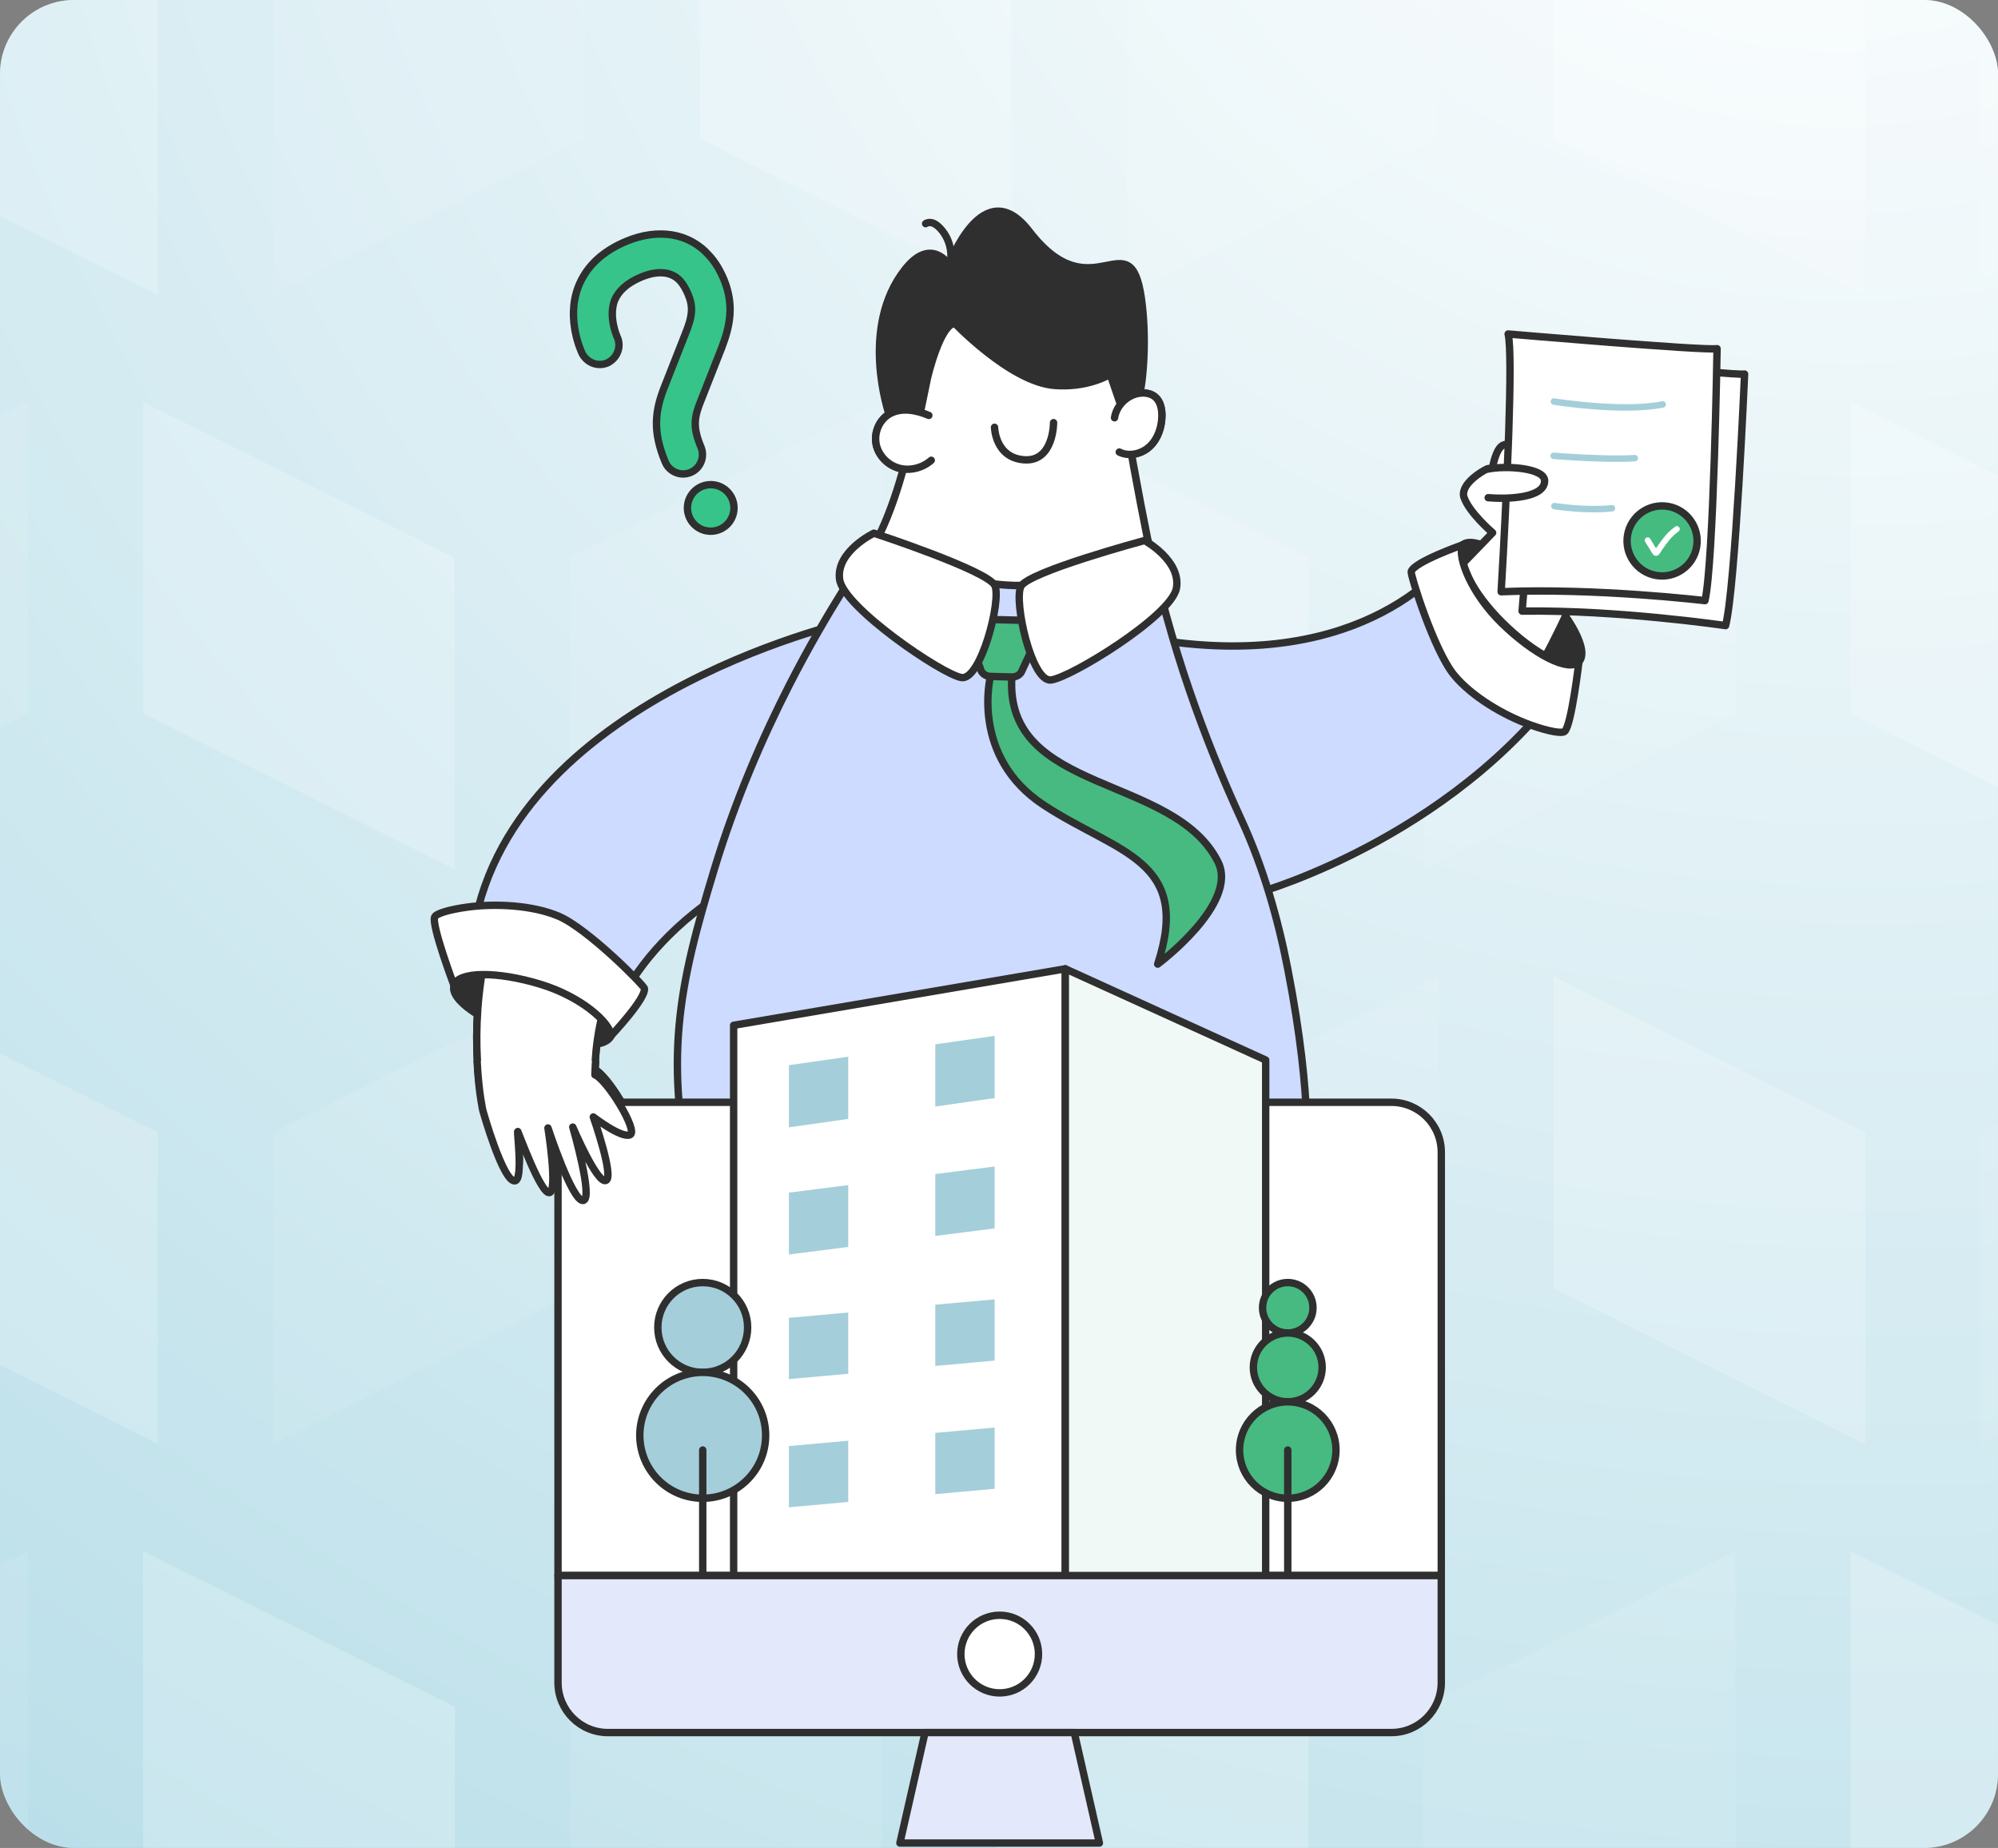 <svg width="1622" height="1500" viewBox="0 0 1622 1500" fill="none" xmlns="http://www.w3.org/2000/svg">
<rect x="0" y="0" width="1622" height="1500" fill="#808080" stroke="none"/>
<g clip-path="url(#clip0_1281_8311)">
<rect width="1622" height="1500" rx="60" fill="#B0DAE6"/>
<rect width="1622" height="1500" rx="60" fill="url(#paint0_radial_1281_8311)"/>
<g opacity="0.2" clip-path="url(#clip1_1281_8311)">
<path d="M-124.828 112.723V-140.255L128.188 -13.785V239.23L-124.828 112.723Z" fill="white"/>
<path d="M568.199 112.723V-140.255L821.215 -13.785V239.23L568.199 112.723Z" fill="white"/>
<path d="M1261.19 112.723V-140.255L1514.21 -13.785V239.23L1261.19 112.723Z" fill="white"/>
<path d="M-124.828 1045.63V792.649L128.188 919.119V1172.13L-124.828 1045.63Z" fill="white"/>
<path d="M568.199 1045.63V792.649L821.215 919.119V1172.13L568.199 1045.63Z" fill="white"/>
<path d="M1261.19 1045.63V792.649L1514.21 919.119V1172.13L1261.19 1045.63Z" fill="white"/>
<path d="M116.27 579.175V326.197L369.285 452.667V705.683L116.27 579.175Z" fill="white"/>
<path d="M809.297 579.175V326.197L1062.31 452.667V705.683L809.297 579.175Z" fill="white"/>
<path d="M1502.29 579.175V326.197L1755.3 452.667V705.683L1502.29 579.175Z" fill="white"/>
<path d="M116.27 1512.08V1259.1L369.285 1385.57V1638.59L116.27 1512.08Z" fill="white"/>
<path d="M809.297 1512.08V1259.1L1062.31 1385.57V1638.59L809.297 1512.08Z" fill="white"/>
<path d="M1502.29 1512.08V1259.1L1755.3 1385.57V1638.59L1502.29 1512.08Z" fill="white"/>
<path d="M221.668 -13.747V239.231L474.684 112.761V-140.255L221.668 -13.747Z" fill="white" fill-opacity="0.4"/>
<path d="M914.691 -13.747V239.231L1167.71 112.761V-140.255L914.691 -13.747Z" fill="white" fill-opacity="0.4"/>
<path d="M1607.72 -13.747V239.231L1860.74 112.761V-140.255L1607.72 -13.747Z" fill="white" fill-opacity="0.4"/>
<path d="M221.668 919.158V1172.14L474.684 1045.67V792.65L221.668 919.158Z" fill="white" fill-opacity="0.4"/>
<path d="M914.691 919.158V1172.14L1167.71 1045.67V792.65L914.691 919.158Z" fill="white" fill-opacity="0.4"/>
<path d="M1607.72 919.158V1172.14L1860.74 1045.67V792.65L1607.72 919.158Z" fill="white" fill-opacity="0.4"/>
<path d="M-230.23 452.706V705.683L22.785 579.214V326.198L-230.23 452.706Z" fill="white" fill-opacity="0.4"/>
<path d="M462.766 452.706V705.683L715.781 579.214V326.198L462.766 452.706Z" fill="white" fill-opacity="0.4"/>
<path d="M1155.79 452.706V705.683L1408.8 579.214V326.198L1155.79 452.706Z" fill="white" fill-opacity="0.4"/>
<path d="M-230.23 1385.61V1638.59L22.785 1512.12V1259.1L-230.23 1385.61Z" fill="white" fill-opacity="0.4"/>
<path d="M462.766 1385.61V1638.59L715.781 1512.12V1259.1L462.766 1385.61Z" fill="white" fill-opacity="0.4"/>
<path d="M1155.79 1385.61V1638.59L1408.8 1512.12V1259.1L1155.79 1385.61Z" fill="white" fill-opacity="0.4"/>
</g>
<path d="M438.852 799.743C403.602 788.662 372.15 788.78 368.628 800.001C365.105 811.222 390.826 829.292 426.089 840.362C461.353 851.432 492.792 851.324 496.315 840.103L496.318 840.054C496.335 839.834 496.396 838.84 496.598 837.13C495.441 825.881 471.154 809.877 438.852 799.743Z" fill="#2F2F2F" stroke="#2F2F2F" stroke-width="6" stroke-linecap="round" stroke-linejoin="round"/>
<path d="M695.958 667.694C659.095 639.907 617.713 604.61 578.371 562.172C339.103 666.649 391.996 897.527 391.996 897.527C391.996 897.527 408.362 955.806 418.063 954.496C425.002 953.547 419.22 912.195 420.389 914.531C421.559 916.867 439.105 965.277 446.033 964.053C452.969 962.827 444.838 911.571 444.838 911.571C444.838 911.571 464.32 970.8 473.256 970.448C482.184 970.1 464.986 910.851 464.986 910.851C464.986 910.851 484.703 957.242 491.943 954.174C498.722 951.298 481.655 902.64 481.655 902.64C481.655 902.64 504.195 920.074 511.42 917.154C518.663 914.27 492.407 871.845 482.966 868.439C487.271 691.925 695.828 667.716 695.828 667.716L695.958 667.694Z" fill="white" stroke="#2F2F2F" stroke-width="6" stroke-linecap="round" stroke-linejoin="round"/>
<path d="M695.958 667.694C659.095 639.907 617.713 604.61 578.371 562.172C339.103 666.649 391.996 897.527 391.996 897.527C391.996 897.527 408.362 955.806 418.063 954.496C425.002 953.547 419.22 912.195 420.389 914.531C421.559 916.867 439.105 965.277 446.033 964.053C452.969 962.827 444.838 911.571 444.838 911.571C444.838 911.571 464.32 970.8 473.256 970.448C482.184 970.1 464.986 910.851 464.986 910.851C464.986 910.851 484.703 957.242 491.943 954.174C498.722 951.298 481.655 902.64 481.655 902.64C481.655 902.64 504.195 920.074 511.42 917.154C518.663 914.27 492.407 871.845 482.966 868.439C487.271 691.925 695.828 667.716 695.828 667.716L695.958 667.694Z" fill="white" stroke="#2F2F2F" stroke-width="6" stroke-linecap="round" stroke-linejoin="round"/>
<path d="M699.721 675.056L689.358 504.433C689.358 504.433 398.914 569.834 382.287 772.369C386.419 761.359 404.496 780.641 439.085 793.639C470.782 805.53 494.348 824.832 494.887 836.128C498.243 817.272 536.107 719.921 699.721 675.056Z" fill="#CCDBFF" stroke="#2F2F2F" stroke-width="6" stroke-linecap="round" stroke-linejoin="round"/>
<path d="M453.639 743.732C432.598 734.724 402.457 733.207 379.834 736.235C364.777 738.248 353.807 741.576 352.819 744.429C350.352 751.606 368.517 799.779 368.517 799.779C371.943 788.528 403.393 788.138 438.737 798.914C471.125 808.769 494.927 829.322 496.182 840.561C496.182 840.561 524.579 810.444 523.118 802.344C522.64 799.689 477.16 753.803 453.639 743.732Z" fill="white" stroke="#2F2F2F" stroke-width="6" stroke-linecap="round" stroke-linejoin="round"/>
<path d="M1219.29 504.957C1245.51 531 1273.49 545.351 1281.78 537.005C1290.07 528.659 1275.53 500.788 1249.3 474.749C1223.07 448.71 1195.1 434.355 1186.81 442.701L1186.79 442.743C1186.67 442.932 1186.16 443.785 1185.19 445.211C1181.05 455.734 1195.26 481.111 1219.29 504.957Z" fill="#2F2F2F" stroke="#2F2F2F" stroke-width="6" stroke-linecap="round" stroke-linejoin="round"/>
<path d="M1220.72 361.156C1227.18 359.07 1232.39 363.283 1232.71 364.555C1233.09 363.216 1236.69 353.637 1243.78 354.754C1250.02 355.742 1255.07 356.476 1253.78 366.428C1253.78 366.428 1258.54 357.694 1263.78 358.667C1269.02 359.632 1272.64 364.311 1272.64 364.311C1272.64 364.311 1277.22 361.513 1281.97 362.812C1286.71 364.12 1293.3 383.182 1293.3 383.182C1293.3 383.182 1295.99 398.005 1296.36 421.241C1293.49 470.253 1231.15 582.929 1205.45 606.54C1179.77 630.144 978.043 688.927 978.043 688.927L957.437 568.214C957.437 568.214 1110.68 534.119 1124.49 521.458C1138.29 508.796 1211.72 432.429 1211.72 432.429C1211.72 432.429 1192.2 415.808 1188.29 403.067C1185.93 392.583 1203.43 382.291 1207.23 380.616C1207.95 380.308 1209.51 380.153 1211.57 380.184C1211.57 380.184 1214.19 363.257 1220.72 361.156Z" fill="white" stroke="#2F2F2F" stroke-width="6" stroke-linecap="round" stroke-linejoin="round"/>
<path d="M940.513 519.471L1022.43 724.292C1022.43 724.292 1190.95 676.836 1281.78 537.004C1273.5 545.35 1245.51 530.999 1219.3 504.956C1195.27 481.11 1181.69 453.839 1185.84 443.316C1175.04 459.135 1108.13 545.672 940.513 519.471Z" fill="#CCDBFF" stroke="#2F2F2F" stroke-width="6" stroke-linecap="round" stroke-linejoin="round"/>
<path d="M1059.88 945.799C1059.88 945.799 985.39 1078.62 808.065 970.356C619.899 873.773 563.822 971.46 563.822 971.46C537.897 860.36 551.106 800.426 579.689 706.267C596.904 649.381 619.255 598.217 640.845 555.936C671.754 495.373 704.548 447.476 714.951 432.929C714.951 432.929 814.31 516.049 932.029 439.007C939.916 476.502 952.142 521.405 965.661 560.502C977.827 595.941 992.077 631.307 1007.85 665.565C1025.6 704.094 1037.43 745.702 1045.33 786.011C1066.77 895.797 1059.97 945.759 1059.97 945.759L1059.88 945.799Z" fill="#CCDBFF" stroke="#2F2F2F" stroke-width="6" stroke-linecap="round" stroke-linejoin="round"/>
<path d="M745.288 291.73C741.491 279.601 736.413 267.873 730.168 256.804" stroke="#2F2F2F" stroke-width="6" stroke-linecap="round" stroke-linejoin="round"/>
<path d="M741.993 284.965C741.993 284.965 741.818 291.426 741.141 301.997" stroke="#2F2F2F" stroke-width="6" stroke-linecap="round" stroke-linejoin="round"/>
<path d="M754.033 337.193C743.737 332.792 731.302 330.459 721.728 336.232C713.655 341.092 709.429 351.349 711.263 360.556C713.096 369.762 720.656 377.474 729.702 379.975C738.791 382.477 748.975 379.802 755.999 373.612" stroke="#2F2F2F" stroke-width="6" stroke-linecap="round" stroke-linejoin="round"/>
<path d="M904.787 339.098C906.363 328.943 915.275 320.331 925.463 319.132C929.817 318.598 934.525 319.42 937.876 322.288C942.117 325.917 943.297 332.025 943.233 337.621C943.076 346.644 940.09 355.937 933.586 362.183C927.081 368.43 916.684 370.969 908.634 366.933" stroke="#2F2F2F" stroke-width="6" stroke-linecap="round" stroke-linejoin="round"/>
<path d="M823.056 475.237C822.906 475.209 822.752 475.193 822.597 475.189C771.568 473.809 728.331 446.915 713.569 434.855C730.725 399.63 739.55 356.582 742.949 336.784C743.354 336.852 743.581 336.898 743.586 336.899C743.765 336.935 743.942 336.956 744.117 336.961C745.561 337 746.871 336.002 747.174 334.54L752.856 307.092C759.823 276.251 769.797 262.54 774.65 262.671C775.13 262.684 775.609 262.799 776.114 263.025C789.168 268.84 806.98 272.33 826.27 272.852C837.825 273.164 848.786 272.361 857.966 270.528C860.772 269.98 863.477 269.303 865.997 268.514C868.934 267.568 871.336 266.577 873.362 265.474C874.33 264.952 875.284 264.708 876.263 264.735C882.695 264.909 891.02 276.636 898.535 296.105C900.144 300.316 901.081 303.249 901.09 303.278L908.856 325.965C909.269 327.171 910.386 327.984 911.644 328.018C911.693 328.02 911.742 328.019 911.791 328.017C916.183 356.826 923.764 398.626 932.231 440.57C898.934 463.854 860.253 476.146 823.056 475.237Z" fill="white"/>
<path d="M876.179 267.772C880.152 267.879 887.955 277.134 895.693 297.183C897.27 301.305 898.184 304.17 898.193 304.197C898.206 304.24 898.22 304.284 898.235 304.326L905.98 326.95C906.52 328.526 907.661 329.766 909.091 330.454C913.462 358.783 920.733 398.844 928.857 439.212C896.515 461.356 859.209 473.039 823.318 472.206C823.106 472.178 822.892 472.161 822.677 472.155C770.494 470.744 729.442 442.973 717.392 433.904C733.3 400.25 741.855 360.312 745.493 339.86C747.762 339.363 749.643 337.579 750.145 335.156L755.813 307.77C756 306.958 758.59 295.824 762.702 284.955C769.718 266.416 774.521 265.705 774.566 265.706C774.662 265.709 774.802 265.765 774.877 265.799C788.285 271.772 806.506 275.355 826.185 275.887C837.964 276.206 849.159 275.382 858.529 273.511C861.465 272.94 864.284 272.233 866.946 271.398C870.042 270.403 872.614 269.338 874.787 268.156C875.456 267.796 875.902 267.764 876.179 267.772ZM876.343 261.7C874.883 261.661 873.401 262.005 871.909 262.808C869.986 263.854 867.677 264.783 865.088 265.616C862.749 266.349 860.164 267.006 857.369 267.549C848.492 269.322 837.632 270.121 826.349 269.816C809.148 269.351 790.966 266.317 777.349 260.251C776.464 259.856 775.591 259.658 774.73 259.635C760.537 259.251 749.879 306.478 749.879 306.478L744.197 333.925C744.197 333.925 742.719 333.619 740.441 333.38C735.483 363.538 725.548 404.219 709.791 435.643C718.491 443.243 764.361 476.653 822.513 478.225L822.565 478.262C859.805 479.269 900.197 467.171 935.598 441.909C926.852 398.722 917.813 349.313 913.414 318.212C912.34 322.574 911.726 324.982 911.726 324.982L903.981 302.359C903.981 302.359 903.035 299.377 901.365 295.012C896.875 283.377 887.177 261.993 876.343 261.7Z" fill="#2F2F2F"/>
<path d="M924.435 322.978C922.567 329.046 918.705 324.004 917.4 329.201C916.326 333.57 911.725 324.981 911.725 324.981L903.994 302.365L903.976 302.347C895.052 307.738 879.228 314.385 856.722 312.925C819.884 310.503 772.649 259.928 772.649 259.928C772.649 259.928 773.295 259.824 774.5 259.648C773.874 259.649 773.263 259.736 772.649 259.928C759.524 263.849 749.889 306.472 749.889 306.472L744.209 333.922C744.209 333.922 742.723 333.621 740.452 333.386C735.634 332.856 727.192 332.628 721.723 336.234C721.723 336.234 697.302 265.861 734.832 218.508C756.041 191.748 770.477 214.935 770.477 214.935C770.477 214.935 798.189 139.15 835.446 187.61C887.355 255.131 917.227 176.855 926.613 242.416C931.013 273.198 928.326 310.22 924.435 322.978Z" fill="#2F2F2F"/>
<path d="M772.649 259.928C772.649 259.928 819.884 310.503 856.722 312.925C879.228 314.385 895.052 307.738 903.976 302.347L903.994 302.365L911.725 324.981C911.725 324.981 916.326 333.57 917.4 329.201C918.705 324.004 922.567 329.046 924.435 322.978C928.326 310.22 931.013 273.198 926.613 242.416C917.227 176.855 887.355 255.131 835.446 187.61C798.189 139.15 770.477 214.935 770.477 214.935C770.477 214.935 756.041 191.748 734.832 218.508C697.302 265.861 721.723 336.234 721.723 336.234C727.192 332.628 735.634 332.856 740.452 333.386C742.723 333.621 744.209 333.922 744.209 333.922L749.889 306.472C749.889 306.472 759.524 263.849 772.649 259.928ZM772.649 259.928C772.649 259.928 773.295 259.824 774.5 259.648C773.874 259.649 773.263 259.736 772.649 259.928Z" stroke="#2F2F2F" stroke-width="6" stroke-linecap="round" stroke-linejoin="round"/>
<path d="M807.371 346.838C807.371 346.838 807.825 371.716 831.653 373.229C855.48 374.741 855.296 343.057 855.296 343.057" stroke="#2F2F2F" stroke-width="6" stroke-linecap="round" stroke-linejoin="round"/>
<path d="M754.033 337.193C743.737 332.792 731.302 330.459 721.728 336.232C713.655 341.092 709.429 351.349 711.263 360.556C713.096 369.762 720.656 377.474 729.702 379.975C738.791 382.477 748.975 379.802 755.999 373.612" fill="white"/>
<path d="M754.033 337.193C743.737 332.792 731.302 330.459 721.728 336.232C713.655 341.092 709.429 351.349 711.263 360.556C713.096 369.762 720.656 377.474 729.702 379.975C738.791 382.477 748.975 379.802 755.999 373.612" stroke="#2F2F2F" stroke-width="6" stroke-linecap="round" stroke-linejoin="round"/>
<path d="M904.787 339.098C906.363 328.943 915.275 320.331 925.463 319.132C929.817 318.598 934.525 319.42 937.876 322.288C942.117 325.917 943.297 332.025 943.233 337.621C943.076 346.644 940.09 355.937 933.586 362.183C927.081 368.43 916.684 370.969 908.634 366.933" fill="white"/>
<path d="M904.787 339.098C906.363 328.943 915.275 320.331 925.463 319.132C929.817 318.598 934.525 319.42 937.876 322.288C942.117 325.917 943.297 332.025 943.233 337.621C943.076 346.644 940.09 355.937 933.586 362.183C927.081 368.43 916.684 370.969 908.634 366.933" stroke="#2F2F2F" stroke-width="6" stroke-linecap="round" stroke-linejoin="round"/>
<path d="M770.039 218.613C774.476 206.954 771.207 192.766 762.115 184.225C760.664 182.863 759.045 181.615 757.157 180.986C755.27 180.357 753.068 180.424 751.425 181.546" stroke="#2F2F2F" stroke-width="6" stroke-linecap="round" stroke-linejoin="round"/>
<path d="M804.041 549.051C804.041 549.051 787.505 614.328 847.526 653.592C907.547 692.857 967.522 697.695 939.827 782.579C939.827 782.579 1005.8 733.556 988.806 699.604C953.05 628.165 815.361 644.747 821.418 549.521" fill="#46BA80"/>
<path d="M804.041 549.051C804.041 549.051 787.505 614.328 847.526 653.592C907.547 692.857 967.522 697.695 939.827 782.579C939.827 782.579 1005.8 733.556 988.806 699.604C953.05 628.165 815.361 644.747 821.418 549.521" stroke="#2F2F2F" stroke-width="6" stroke-linecap="round" stroke-linejoin="round"/>
<path d="M792.668 502.543C804.145 502.876 824.646 503.382 836.38 503.661C841.959 503.794 845.869 508.539 844.215 513.163L829.626 544.448C828.516 547.552 825.166 549.623 821.421 549.522L804.044 549.052C800.102 548.945 796.757 546.464 796.01 543.092L784.22 511.157C783.204 506.577 787.313 502.388 792.668 502.543Z" fill="#46BA80" stroke="#2F2F2F" stroke-width="6" stroke-linecap="round" stroke-linejoin="round"/>
<path d="M1180.42 547.903C1194.96 565.575 1221.04 580.776 1242.52 588.484C1256.82 593.617 1268.09 595.703 1270.28 593.624C1275.77 588.384 1281.78 537.252 1281.78 537.252C1273.56 545.669 1245.45 531.56 1219.01 505.745C1194.78 482.107 1183.09 452.913 1187.14 442.355C1187.14 442.355 1148.08 456.05 1145.65 463.916C1144.86 466.492 1164.16 528.149 1180.42 547.903Z" fill="white" stroke="#2F2F2F" stroke-width="6" stroke-linecap="round" stroke-linejoin="round"/>
<path d="M709.445 432.78C709.445 432.78 678.581 447.548 681.577 470.216C684.574 492.884 765.009 547.579 780.578 549.984C796.147 552.39 813.015 487.563 807.682 475.388C802.349 463.213 709.445 432.78 709.445 432.78Z" fill="white" stroke="#2F2F2F" stroke-width="6" stroke-linecap="round" stroke-linejoin="round"/>
<path d="M929.185 438.724C929.185 438.724 959.205 455.138 954.988 477.611C950.771 500.084 868.741 550.385 853.065 551.946C837.389 553.506 822.805 487.829 828.788 475.96C834.771 464.091 929.185 438.724 929.185 438.724Z" fill="white" stroke="#2F2F2F" stroke-width="6" stroke-linecap="round" stroke-linejoin="round"/>
<path d="M1416.28 303.622C1416.28 303.622 1408.78 477.363 1400.85 507.8C1400.85 507.8 1313.18 494.908 1235.66 496.038C1235.66 496.038 1236.78 483.197 1238.35 463.847C1239.55 448.952 1241.01 430.223 1242.43 410.518C1243.2 399.98 1243.93 389.166 1244.62 378.515L1245.43 365.907L1245.42 365.907C1247.66 328.657 1248.92 295.725 1247.07 287.055C1247.07 287.055 1405.93 305.114 1416.28 303.622Z" fill="white" stroke="#2F2F2F" stroke-width="6" stroke-miterlimit="10" stroke-linecap="round" stroke-linejoin="round"/>
<path d="M1393.93 283.021C1393.93 283.021 1391.2 456.903 1384.11 487.546C1384.11 487.546 1296.11 477.063 1218.65 480.317C1218.65 480.317 1219.42 467.45 1220.46 448.065C1221.25 433.142 1222.2 414.381 1223.07 394.644C1223.55 384.089 1223.99 373.259 1224.38 362.593L1224.85 349.968L1224.84 349.968C1226.06 312.67 1226.42 279.716 1224.32 271.1C1224.32 271.1 1383.62 284.797 1393.93 283.021Z" fill="white" stroke="#2F2F2F" stroke-width="6" stroke-miterlimit="10" stroke-linecap="round" stroke-linejoin="round"/>
<path d="M1260.6 328.41C1259.42 328.001 1258.67 326.794 1258.87 325.518C1259.1 324.09 1260.45 323.118 1261.88 323.347C1262.43 323.435 1317.57 332.166 1349.28 325.689C1350.69 325.398 1352.08 326.314 1352.37 327.731C1352.66 329.15 1351.74 330.535 1350.32 330.824C1317.68 337.496 1263.34 328.893 1261.05 328.523C1260.89 328.498 1260.74 328.46 1260.6 328.41Z" fill="#A4CEDA"/>
<path d="M1260.43 372.477C1259.33 372.095 1258.58 371.007 1258.68 369.791C1258.79 368.347 1260.06 367.272 1261.5 367.389C1261.93 367.424 1304.69 370.827 1326.99 369.262C1328.44 369.159 1329.69 370.249 1329.79 371.693C1329.89 373.137 1328.8 374.39 1327.36 374.491C1304.66 376.084 1262.85 372.757 1261.08 372.614C1260.85 372.596 1260.64 372.548 1260.43 372.477Z" fill="#A4CEDA"/>
<path d="M1260.98 413.287C1259.8 412.878 1259.05 411.672 1259.26 410.398C1259.48 408.969 1260.83 407.994 1262.26 408.223C1262.51 408.263 1287.42 412.181 1308.34 409.958C1309.78 409.806 1311.07 410.849 1311.22 412.287C1311.38 413.727 1310.33 415.018 1308.89 415.171C1287.27 417.469 1262.47 413.568 1261.43 413.4C1261.27 413.375 1261.12 413.337 1260.98 413.287Z" fill="#A4CEDA"/>
<path d="M1341.78 466.493C1356.92 470.655 1372.57 461.752 1376.73 446.608C1380.89 431.465 1371.99 415.815 1356.85 411.653C1341.7 407.491 1326.05 416.394 1321.89 431.538C1317.73 446.682 1326.63 462.332 1341.78 466.493Z" fill="#46BB80" stroke="#2F2F2F" stroke-width="6" stroke-miterlimit="10" stroke-linecap="round" stroke-linejoin="round"/>
<path d="M1335.52 439.687C1337.53 442.918 1339.46 446.201 1341.53 449.387C1342.72 451.203 1344.92 452.005 1346.6 450.225C1347.77 448.99 1348.62 447.323 1349.57 445.921C1353.19 440.603 1357.12 435.248 1362.47 431.531C1363.52 430.795 1364.04 429.467 1363.36 428.275C1362.77 427.231 1361.17 426.64 1360.1 427.38C1356.46 429.916 1353.34 433.014 1350.58 436.483C1349.18 438.231 1347.86 440.025 1346.58 441.858C1345.98 442.718 1345.39 443.584 1344.81 444.452C1344.48 444.939 1344.15 445.427 1343.82 445.915C1343.68 446.132 1343.53 446.349 1343.39 446.565C1343.32 446.673 1343.24 446.781 1343.17 446.889C1342.99 447.145 1343.03 447.108 1343.28 446.78C1343.68 446.675 1344.07 446.571 1344.46 446.467C1344.37 446.466 1344.28 446.465 1344.19 446.464C1344.6 446.577 1345.01 446.689 1345.42 446.801C1345.33 446.74 1345.24 446.68 1345.15 446.62C1345.43 446.91 1345.72 447.201 1346 447.491C1343.69 444.266 1341.76 440.696 1339.68 437.325C1338.06 434.715 1333.9 437.067 1335.52 439.687Z" fill="white"/>
<path d="M1253.93 390.074C1253.63 379.907 1222.79 377.677 1207.9 380.752L1208.12 403.981C1223.56 405.296 1254.35 404.356 1253.93 390.074Z" fill="white"/>
<path d="M1207.9 380.752C1222.79 377.677 1253.63 379.907 1253.93 390.074C1254.35 404.356 1223.56 405.296 1208.12 403.981" stroke="#2F2F2F" stroke-width="6" stroke-linecap="round" stroke-linejoin="round"/>
<path d="M1170.05 935.254V1278.91H453V935.254C453 912.87 471.146 894.725 493.529 894.725L1129.52 894.725C1151.9 894.725 1170.05 912.87 1170.05 935.254Z" fill="white" stroke="#2F2F2F" stroke-width="6" stroke-miterlimit="10" stroke-linecap="round" stroke-linejoin="round"/>
<path d="M595.578 832.233V1318.59H864.824V786.393L595.578 832.233Z" fill="white" stroke="#2F2F2F" stroke-width="6" stroke-miterlimit="10" stroke-linecap="round" stroke-linejoin="round"/>
<path d="M864.832 786.396V1318.59H1027.49V860.427L864.832 786.396Z" fill="#F1F9F6" stroke="#2F2F2F" stroke-width="6" stroke-miterlimit="10" stroke-linecap="round" stroke-linejoin="round"/>
<path d="M688.615 961.95V1012.16L640.457 1018.27V968.052L688.615 961.95Z" fill="#A4CEDA"/>
<path d="M688.615 857.742V908.224L640.457 915.073V864.6L688.615 857.742Z" fill="#A4CEDA"/>
<path d="M688.615 1065.38V1115.08L640.457 1119.41V1069.71L688.615 1065.38Z" fill="#A4CEDA"/>
<path d="M807.447 840.832V891.304L759.289 898.162V847.68L807.447 840.832Z" fill="#A4CEDA"/>
<path d="M807.447 946.875V997.086L759.289 1003.2V952.978L807.447 946.875Z" fill="#A4CEDA"/>
<path d="M807.447 1054.69V1104.39L759.289 1108.73V1059.02L807.447 1054.69Z" fill="#A4CEDA"/>
<path d="M688.615 1169.44V1219.14L640.457 1223.47V1173.77L688.615 1169.44Z" fill="#A4CEDA"/>
<path d="M807.447 1158.75V1208.45L759.289 1212.79V1163.08L807.447 1158.75Z" fill="#A4CEDA"/>
<path d="M1045.43 1081.98C1056.73 1081.98 1065.89 1072.82 1065.89 1061.52C1065.89 1050.21 1056.73 1041.05 1045.43 1041.05C1034.13 1041.05 1024.96 1050.21 1024.96 1061.52C1024.96 1072.82 1034.13 1081.98 1045.43 1081.98Z" fill="#46BA80" stroke="#2F2F2F" stroke-width="6" stroke-miterlimit="10" stroke-linecap="round" stroke-linejoin="round"/>
<path d="M1045.43 1137.85C1060.85 1137.85 1073.36 1125.35 1073.36 1109.92C1073.36 1094.49 1060.85 1081.98 1045.43 1081.98C1030 1081.98 1017.49 1094.49 1017.49 1109.92C1017.49 1125.35 1030 1137.85 1045.43 1137.85Z" fill="#46BA80" stroke="#2F2F2F" stroke-width="6" stroke-miterlimit="10" stroke-linecap="round" stroke-linejoin="round"/>
<path d="M1045.42 1216.14C1067.04 1216.14 1084.56 1198.62 1084.56 1177C1084.56 1155.38 1067.04 1137.86 1045.42 1137.86C1023.8 1137.86 1006.28 1155.38 1006.28 1177C1006.28 1198.62 1023.8 1216.14 1045.42 1216.14Z" fill="#46BA80" stroke="#2F2F2F" stroke-width="6" stroke-miterlimit="10" stroke-linecap="round" stroke-linejoin="round"/>
<path d="M1045.42 1309.67V1216.13V1177" stroke="#2F2F2F" stroke-width="6" stroke-miterlimit="10" stroke-linecap="round" stroke-linejoin="round"/>
<path d="M570.482 1113.97C590.618 1113.97 606.941 1097.65 606.941 1077.52C606.941 1057.38 590.618 1041.06 570.482 1041.06C550.346 1041.06 534.023 1057.38 534.023 1077.52C534.023 1097.65 550.346 1113.97 570.482 1113.97Z" fill="#A4CEDA" stroke="#2F2F2F" stroke-width="6" stroke-miterlimit="10" stroke-linecap="round" stroke-linejoin="round"/>
<path d="M570.478 1216.14C598.69 1216.14 621.561 1193.27 621.561 1165.06C621.561 1136.85 598.69 1113.98 570.478 1113.98C542.265 1113.98 519.395 1136.85 519.395 1165.06C519.395 1193.27 542.265 1216.14 570.478 1216.14Z" fill="#A4CEDA" stroke="#2F2F2F" stroke-width="6" stroke-miterlimit="10" stroke-linecap="round" stroke-linejoin="round"/>
<path d="M570.496 1309.67V1216.13V1177" stroke="#2F2F2F" stroke-width="6" stroke-miterlimit="10" stroke-linecap="round" stroke-linejoin="round"/>
<path d="M1170.05 1278.9V1365.79C1170.05 1388.17 1151.9 1406.32 1129.52 1406.32H493.529C471.145 1406.32 453 1388.17 453 1365.79V1278.9H1170.05V1278.9Z" fill="#E4E8FB" stroke="#2F2F2F" stroke-width="6" stroke-miterlimit="10" stroke-linecap="round" stroke-linejoin="round"/>
<path d="M811.543 1374.13C828.952 1374.13 843.064 1360.02 843.064 1342.61C843.064 1325.2 828.952 1311.09 811.543 1311.09C794.135 1311.09 780.023 1325.2 780.023 1342.61C780.023 1360.02 794.135 1374.13 811.543 1374.13Z" fill="white" stroke="#2F2F2F" stroke-width="6" stroke-miterlimit="10" stroke-linecap="round" stroke-linejoin="round"/>
<path d="M892.5 1496H730.551L750.948 1406.32H872.103L892.5 1496Z" fill="#E4E8FB" stroke="#2F2F2F" stroke-width="6" stroke-miterlimit="10" stroke-linecap="round" stroke-linejoin="round"/>
<path d="M469.303 233.204L469.296 233.224C464.325 246.573 465.099 259.81 467.096 269.709C468.097 274.673 469.415 278.844 470.508 281.837C471.056 283.335 471.548 284.541 471.918 285.406C472.103 285.838 472.256 286.184 472.37 286.436C472.426 286.561 472.473 286.664 472.505 286.735C472.533 286.798 472.543 286.819 472.543 286.819C472.543 286.819 472.543 286.819 472.542 286.818C472.576 286.898 472.613 286.975 472.653 287.051C476.621 294.557 485.66 298.095 493.564 294.364C493.604 294.345 493.645 294.325 493.685 294.303C501.184 290.339 504.723 281.311 501.007 273.412C500.708 272.734 499.083 268.967 498.012 263.703C496.844 257.963 496.398 250.733 498.832 243.965C502.038 236.211 509.034 229.679 520.551 224.869C524.628 223.166 530.297 221.384 536.106 221.357C541.824 221.33 547.564 222.991 552.232 228.058C554.596 230.777 556.859 234.617 558.728 239.093C560.788 244.026 561.629 248.328 561.304 253.101C560.974 257.953 559.427 263.478 556.402 270.841L556.397 270.854C556.393 270.864 556.39 270.873 556.386 270.883L539.674 313.341C539.673 313.343 539.672 313.345 539.672 313.346C535.827 323.008 533.211 332.082 532.949 341.984C532.687 351.906 534.791 362.441 540.061 375.059C543.395 383.042 552.638 386.838 560.621 383.504C568.604 380.17 572.401 370.927 569.066 362.944C565.603 354.652 564.273 348.647 564.41 343.088C564.547 337.508 566.165 332.087 569.113 324.913C569.118 324.899 569.124 324.885 569.129 324.872L585.846 282.402L585.855 282.377C592.747 264.394 596.064 247.791 587.874 227.314C587.868 227.3 587.862 227.286 587.857 227.272C584.594 219.46 580.733 212.741 575.499 207.216C559.369 188.93 533.943 185.21 508.436 195.863C489.084 203.946 475.736 216.293 469.303 233.204Z" fill="#36C48A" stroke="#2F2F2F" stroke-width="6" stroke-miterlimit="10" stroke-linecap="round" stroke-linejoin="round"/>
<circle cx="576.975" cy="412.294" r="18.896" transform="rotate(-4.415 576.975 412.294)" fill="#36C48A" stroke="#2F2F2F" stroke-width="6" stroke-miterlimit="10" stroke-linecap="round" stroke-linejoin="round"/>
<mask id="mask0_1281_8311" style="mask-type:alpha" maskUnits="userSpaceOnUse" x="330" y="861" width="227" height="133">
<rect x="330" y="861" width="227" height="133" fill="#D9D9D9"/>
</mask>
<g mask="url(#mask0_1281_8311)">
<path d="M695.958 671.694C659.095 643.907 617.713 608.61 578.371 566.172C339.103 670.649 391.996 901.527 391.996 901.527C391.996 901.527 408.362 959.806 418.063 958.496C425.002 957.547 419.22 916.195 420.389 918.531C421.559 920.867 439.105 969.277 446.033 968.053C452.969 966.827 444.838 915.571 444.838 915.571C444.838 915.571 464.32 974.8 473.256 974.448C482.184 974.1 464.986 914.851 464.986 914.851C464.986 914.851 484.703 961.242 491.943 958.174C498.722 955.298 481.655 906.64 481.655 906.64C481.655 906.64 504.195 924.074 511.42 921.154C518.663 918.27 492.407 875.845 482.966 872.439C487.271 695.925 695.828 671.716 695.828 671.716L695.958 671.694Z" fill="white" stroke="#2F2F2F" stroke-width="6" stroke-linecap="round" stroke-linejoin="round"/>
</g>
</g>
<defs>
<radialGradient id="paint0_radial_1281_8311" cx="0" cy="0" r="1" gradientUnits="userSpaceOnUse" gradientTransform="translate(1444.35 -300) rotate(104.048) scale(2609.28 2900.18)">
<stop stop-color="white"/>
<stop offset="1" stop-color="white" stop-opacity="0"/>
</radialGradient>
<clipPath id="clip0_1281_8311">
<rect width="1622" height="1500" rx="60" fill="white"/>
</clipPath>
<clipPath id="clip1_1281_8311">
<rect width="2223.83" height="1786.87" fill="white" transform="translate(-124.828 -140.255)"/>
</clipPath>
</defs>
</svg>
